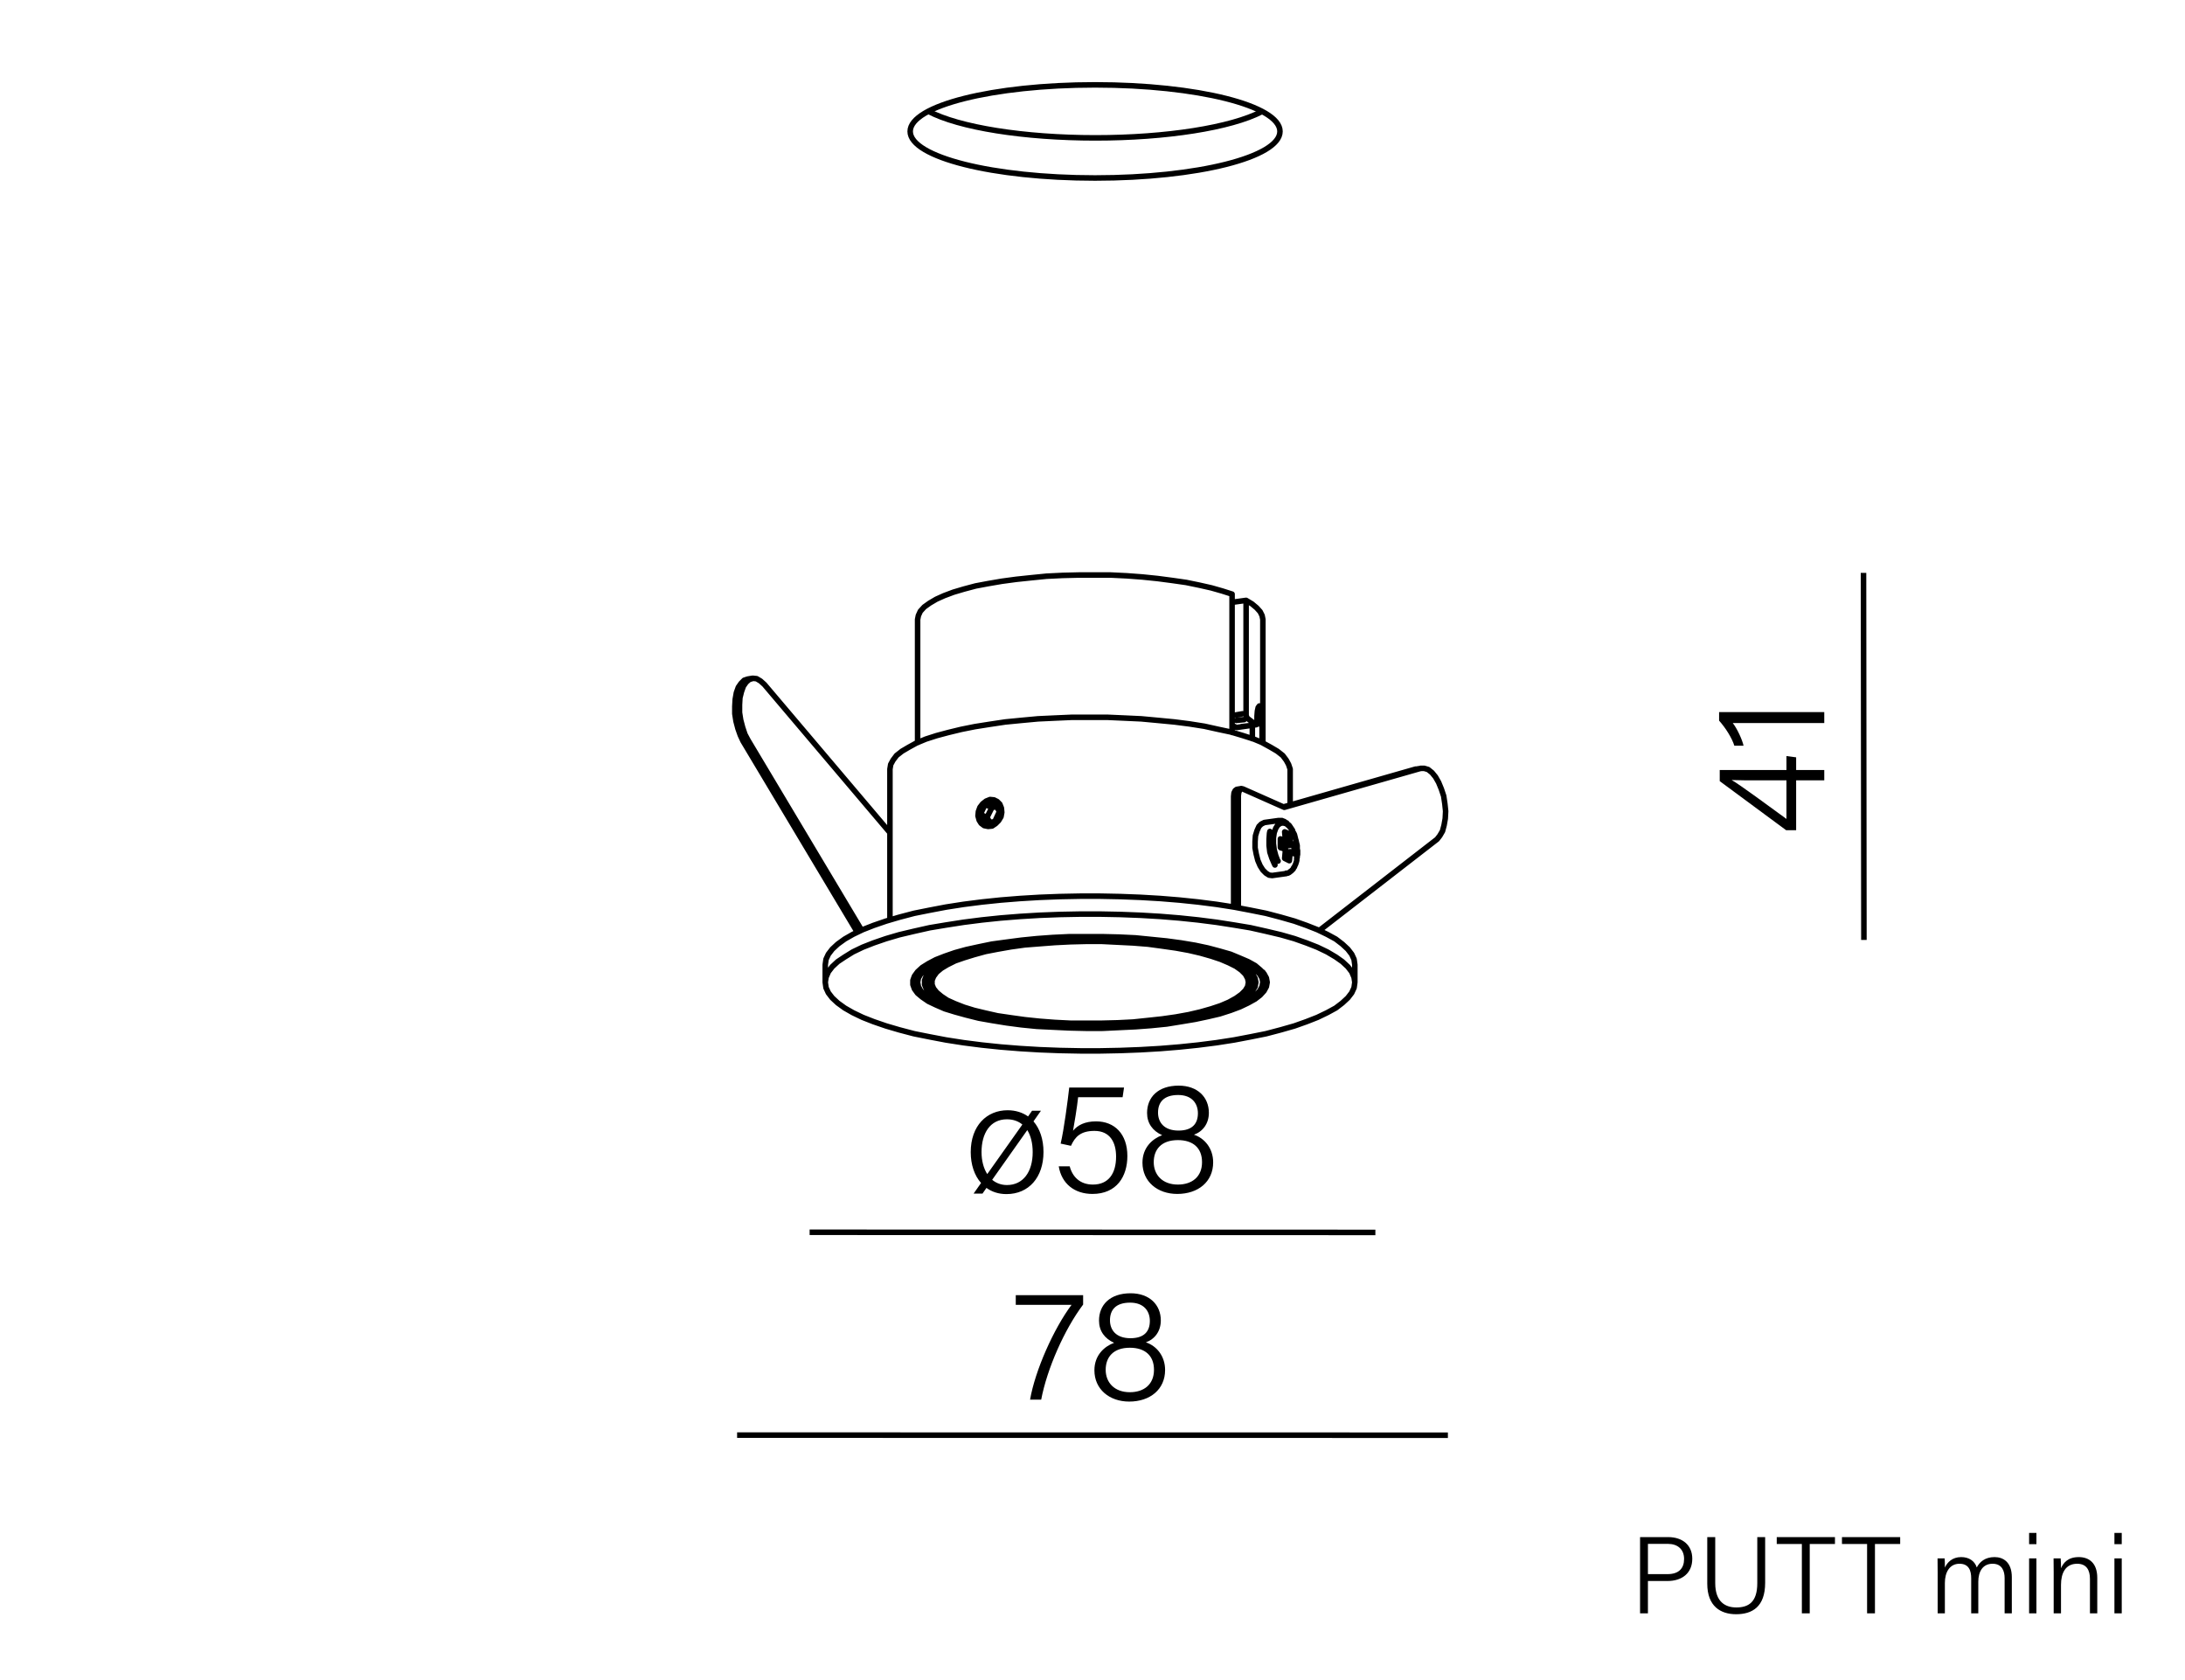 <?xml version="1.0" encoding="utf-8"?><svg xmlns="http://www.w3.org/2000/svg" xmlns:xlink="http://www.w3.org/1999/xlink" xml:space="preserve" width="800px" height="615px" x="0px" y="0px" viewBox="0 0 800 615"><defs><path id="a" d="M0 0H800V615H0z"/></defs><clipPath id="b"><use xlink:href="#a" overflow="visible"/></clipPath><path fill="none" stroke="#000" stroke-miterlimit="22.926" stroke-width="2.028" d="M503.57 451.182 296.43 451.131" clip-path="url(#b)"/><g clip-path="url(#b)"><path d="m376.414 408.724 1.454-2.093h3.257l-2.734 3.895c2.327 2.674 3.665 6.569 3.665 11.22 0 9.302-5.409 15.406-13.553 15.406-2.85 0-5.351-.814-7.329-2.268l-1.454 2.093h-3.257l2.734-3.895c-2.443-2.732-3.781-6.744-3.781-11.279 0-9.708 5.875-15.348 13.495-15.348C371.819 406.457 374.378 407.271 376.414 408.724zM359.371 421.746c0 3.197.756 5.988 2.094 8.081l12.855-18.139c-1.454-1.221-3.374-1.918-5.643-1.918C362.454 409.77 359.371 415.002 359.371 421.746zM378.101 421.804c0-3.255-.698-6.046-1.978-8.081l-12.854 18.196c1.454 1.221 3.315 1.919 5.409 1.919C374.553 433.839 378.101 429.071 378.101 421.804zM411.023 401.689h-16.287c-.349 3.488-1.454 10.058-1.861 12.267 1.687-2.035 4.305-3.43 8.435-3.43 6.806 0 11.458 4.651 11.458 12.673 0 7.5-3.896 13.895-12.796 13.895-6.515 0-11.285-3.721-12.332-10.115h4.014c.989 3.778 3.723 6.686 8.492 6.686 5.701 0 8.493-4.012 8.493-10.231 0-5.291-2.269-9.418-7.911-9.418-5.002 0-7.096 2.093-8.608 5.465l-3.781-.814c1.222-5.116 2.618-15.871 3.141-20.522h20.068L411.023 401.689zM418.293 425.642c0-5.582 3.723-8.779 7.213-10.058-3.49-1.57-5.525-4.36-5.525-8.139 0-5.697 3.955-10 11.575-10 6.922 0 11.052 4.244 11.052 9.941 0 3.953-2.211 6.86-5.468 8.022 3.896 1.279 7.038 5 7.038 10.116 0 7.092-5.468 11.568-13.146 11.568C423.761 437.094 418.293 432.56 418.293 425.642zM440.105 425.467c0-5.232-3.315-8.081-8.841-8.081-6.166 0-8.842 3.546-8.842 8.081 0 4.593 3.142 8.197 8.842 8.197C436.441 433.664 440.105 430.815 440.105 425.467zM423.994 407.329c0 3.488 2.151 6.569 7.503 6.569 5.003 0 7.097-2.5 7.097-6.337 0-3.546-2.152-6.686-7.213-6.686C426.029 400.875 423.994 403.608 423.994 407.329z"/></g><path fill="none" stroke="#000" stroke-miterlimit="22.926" stroke-width="2.028" d="M530.122 525.424 269.878 525.39" clip-path="url(#b)"/><g clip-path="url(#b)"><path d="M396.569 474.159v3.431c-6.864 9.127-13.204 23.486-15.356 34.823h-4.072c1.861-10.755 8.667-25.986 15.181-34.707H371.906v-3.547H396.569zM400.698 501.658c0-5.581 3.723-8.779 7.213-10.058-3.49-1.57-5.526-4.36-5.526-8.14 0-5.697 3.955-9.999 11.575-9.999 6.922 0 11.052 4.244 11.052 9.941 0 3.953-2.21 6.86-5.468 8.022 3.897 1.279 7.038 5 7.038 10.116 0 7.092-5.468 11.568-13.146 11.568C406.166 513.11 400.698 508.576 400.698 501.658zM422.511 501.483c0-5.232-3.315-8.081-8.842-8.081-6.165 0-8.841 3.547-8.841 8.081 0 4.593 3.141 8.197 8.841 8.197C418.846 509.681 422.511 506.832 422.511 501.483zM406.398 483.345c0 3.488 2.152 6.569 7.504 6.569 5.002 0 7.096-2.499 7.096-6.336 0-3.547-2.152-6.687-7.213-6.687C408.435 476.892 406.398 479.624 406.398 483.345z"/></g><path fill="none" stroke="#000" stroke-miterlimit="22.926" stroke-width="2.028" d="M682.438 344.114 682.294 209.735" clip-path="url(#b)"/><g clip-path="url(#b)"><path d="M667.923 285.683h-10.296v18.255h-3.664l-24.313-17.964v-4.069h24.43v-5.116l3.548.465v4.651h10.296V285.683zM643.377 285.683c-2.502 0-6.806 0-9.365-.116 2.851 1.57 14.135 9.941 20.067 14.243v-14.127H643.377zM667.923 264.699h-33.504c1.57 1.977 3.49 6.104 3.955 8.313h-3.373c-.814-2.674-3.083-6.395-5.584-9.186V260.688h38.506V264.699z"/></g><g fill="none" stroke="#000" clip-path="url(#b)"><g stroke-linecap="round" stroke-linejoin="round" stroke-miterlimit="10" stroke-width="2.028"><path d="M462.519 272.011 459.095 270.584M459.095 270.584 455.1 269.3M455.1 269.3 450.82 268.016M450.82 268.016 446.111 267.017M446.111 267.017 440.975 265.875M440.975 265.875 435.553 265.019M435.553 265.019 429.989 264.306M429.989 264.306 423.996 263.735M423.996 263.735 417.861 263.165M417.861 263.165 411.726 262.879M411.726 262.879 405.305 262.594M405.305 262.594 399.028 262.594M399.028 262.594 392.607 262.594M392.607 262.594 386.187 262.879M386.187 262.879 380.051 263.165M380.051 263.165 373.916 263.735M373.916 263.735 368.067 264.306M368.067 264.306 362.359 265.162M362.359 265.162 356.938 266.018M356.938 266.018 351.944 267.017M351.944 267.017 347.236 268.158M347.236 268.158 342.955 269.3M342.955 269.3 338.96 270.584M338.96 270.584 335.536 272.011M335.536 272.011 332.682 273.58M332.682 273.58 330.257 275.007M330.257 275.007 328.259 276.576M328.259 276.576 326.975 278.288M326.975 278.288 326.119 279.858M326.119 279.858 325.834 281.57M462.376 272.011 465.23 273.58M465.23 273.58 467.655 275.007M467.655 275.007 469.653 276.576M469.653 276.576 470.937 278.288M470.937 278.288 471.793 279.858M471.793 279.858 472.364 281.57M334.537 358.045 335.964 360.185M462.234 360.185 463.661 358.045M362.502 293.698 363.073 293.555M363.073 293.555 363.644 293.698M363.644 293.698 364.214 293.84M364.214 293.84 364.785 294.126M364.785 294.126 365.213 294.554M365.213 294.554 365.498 295.124M365.498 295.124 365.784 295.695M365.784 295.695 366.069 296.266M366.069 296.266 366.069 296.979M366.069 296.979 366.069 297.55M366.069 297.55 365.926 298.263M365.926 298.263 365.784 298.977M365.784 298.977 365.356 299.547M365.356 299.547 365.07 300.118M365.07 300.118 364.5 300.689M364.5 300.689 364.072 300.974M364.072 300.974 363.501 301.402M363.501 301.402 362.787 301.545M362.787 301.545 362.217 301.688M362.217 301.688 361.646 301.688M361.646 301.688 361.075 301.545M361.075 301.545 360.505 301.26M360.505 301.26 360.077 300.974M360.077 300.974 359.649 300.546M359.649 300.546 359.363 300.118M359.363 300.118 359.078 299.405M359.078 299.405 358.935 298.834M358.935 298.834 358.935 298.121M358.935 298.121 358.935 297.55M358.935 297.55 359.078 296.837M359.078 296.837 359.363 296.123M359.363 296.123 359.649 295.552M359.649 295.552 360.077 294.982M360.077 294.982 360.647 294.554M360.647 294.554 361.075 294.126M361.075 294.126 361.646 293.84M361.646 293.84 362.074 293.698M362.074 293.698 362.502 293.698M472.364 294.696 472.364 281.57M325.834 281.57 325.834 336.786M459.808 359.615 459.523 361.184M459.523 361.184 458.667 362.611M458.667 362.611 457.24 364.18M457.24 364.18 455.243 365.607M455.243 365.607 452.817 366.891M452.817 366.891 449.821 368.318M449.821 368.318 446.397 369.459M446.397 369.459 442.544 370.601M442.544 370.601 438.264 371.6M438.264 371.6 433.556 372.598M433.556 372.598 428.562 373.312M428.562 373.312 423.283 374.025M423.283 374.025 417.861 374.596M417.861 374.596 412.154 375.024M412.154 375.024 406.447 375.309M406.447 375.309 400.597 375.309M400.597 375.309 394.747 375.309M394.747 375.309 388.897 375.167M388.897 375.167 383.19 374.738M383.19 374.738 377.626 374.31M377.626 374.31 372.204 373.74M372.204 373.74 367.068 373.026M367.068 373.026 362.217 372.17M362.217 372.17 357.794 371.172M357.794 371.172 353.656 370.03M353.656 370.03 350.089 368.889M350.089 368.889 346.808 367.605M346.808 367.605 344.097 366.32M344.097 366.32 341.814 364.894M341.814 364.894 340.244 363.467M340.244 363.467 339.103 361.898M339.103 361.898 338.532 360.471M338.532 360.471 338.532 358.901M338.532 358.901 339.103 357.332M339.103 357.332 340.244 355.905M340.244 355.905 341.814 354.478M341.814 354.478 344.097 353.052M344.097 353.052 346.808 351.767M346.808 351.767 350.089 350.483M350.089 350.483 353.656 349.199M353.656 349.199 357.794 348.2M357.794 348.2 362.217 347.202M362.217 347.202 367.068 346.346M367.068 346.346 372.204 345.632M372.204 345.632 377.626 344.919M377.626 344.919 383.19 344.491M383.19 344.491 388.897 344.206M388.897 344.206 394.747 344.063M394.747 344.063 400.597 343.92M400.597 343.92 406.447 344.063M406.447 344.063 412.154 344.348M412.154 344.348 417.861 344.776M417.861 344.776 423.283 345.204M423.283 345.204 428.562 345.918M428.562 345.918 433.556 346.774M433.556 346.774 438.264 347.63M438.264 347.63 442.544 348.628M442.544 348.628 446.397 349.77M446.397 349.77 449.821 351.054M449.821 351.054 452.817 352.338M452.817 352.338 455.243 353.765M455.243 353.765 457.24 355.192M457.24 355.192 458.667 356.618M458.667 356.618 459.523 358.188M459.523 358.188 459.808 359.615M462.376 359.615 462.091 361.184M462.091 361.184 461.235 362.754M461.235 362.754 459.808 364.323M459.808 364.323 457.811 365.75M457.811 365.75 455.243 367.177M455.243 367.177 452.246 368.461M452.246 368.461 448.822 369.745M448.822 369.745 444.827 370.886M444.827 370.886 440.547 372.028M440.547 372.028 435.838 373.026M435.838 373.026 430.702 373.882M430.702 373.882 425.423 374.596M425.423 374.596 419.716 375.167M419.716 375.167 414.009 375.595M414.009 375.595 408.159 375.88M408.159 375.88 402.166 376.023M402.166 376.023 396.031 376.023M396.031 376.023 390.182 375.88M390.182 375.88 384.189 375.595M384.189 375.595 378.482 375.167M378.482 375.167 372.918 374.596M372.918 374.596 367.496 373.882M367.496 373.882 362.502 373.026M362.502 373.026 357.794 372.028M357.794 372.028 353.371 370.886M353.371 370.886 349.376 369.745M349.376 369.745 345.952 368.461M345.952 368.461 342.955 367.177M342.955 367.177 340.387 365.75M340.387 365.75 338.532 364.323M338.532 364.323 337.105 362.754M337.105 362.754 336.249 361.184M336.249 361.184 335.964 359.615M335.964 359.615 336.249 358.045M336.249 358.045 337.105 356.618M337.105 356.618 338.532 355.049M338.532 355.049 340.387 353.622M340.387 353.622 342.955 352.195M342.955 352.195 345.952 350.769M345.952 350.769 349.376 349.485M349.376 349.485 353.371 348.343M353.371 348.343 357.794 347.344M357.794 347.344 362.502 346.346M362.502 346.346 367.496 345.49M367.496 345.49 372.918 344.776M372.918 344.776 378.482 344.206M378.482 344.206 384.189 343.777M384.189 343.777 390.182 343.492M390.182 343.492 396.031 343.349M396.031 343.349 402.166 343.349M402.166 343.349 408.159 343.492M408.159 343.492 414.009 343.777M414.009 343.777 419.716 344.206M419.716 344.206 425.423 344.776M425.423 344.776 430.702 345.49M430.702 345.49 435.838 346.346M435.838 346.346 440.547 347.344M440.547 347.344 444.827 348.343M444.827 348.343 448.822 349.485M448.822 349.485 452.246 350.769M452.246 350.769 455.243 352.195M455.243 352.195 457.811 353.622M457.811 353.622 459.808 355.049M459.808 355.049 461.235 356.618M461.235 356.618 462.091 358.045M462.091 358.045 462.376 359.615M462.376 226.782 462.091 225.355M462.091 225.355 461.378 223.928M461.378 223.928 460.094 222.502M460.094 222.502 458.381 221.075M458.381 221.075 456.241 219.791M451.105 217.508 447.538 216.366M447.538 216.366 443.543 215.225M443.543 215.225 439.12 214.226M439.12 214.226 434.269 213.227M434.269 213.227 429.275 212.514M429.275 212.514 423.853 211.801M423.853 211.801 418.289 211.23M418.289 211.23 412.582 210.802M412.582 210.802 406.732 210.517M406.732 210.517 400.882 210.517M400.882 210.517 394.89 210.517M394.89 210.517 389.04 210.659M389.04 210.659 383.19 210.945M383.19 210.945 377.483 211.515M377.483 211.515 372.061 212.086M372.061 212.086 366.782 212.799M366.782 212.799 361.789 213.656M361.789 213.656 357.223 214.512M357.223 214.512 352.943 215.653M352.943 215.653 349.09 216.794M349.09 216.794 345.666 218.078M345.666 218.078 342.813 219.363M342.813 219.363 340.387 220.789M340.387 220.789 338.39 222.216M338.39 222.216 336.963 223.786M336.963 223.786 336.249 225.355M336.249 225.355 335.964 226.782M458.524 270.441 458.524 265.59M452.96 266.304 452.674 266.304M452.674 266.304 451.105 265.59M451.105 220.504 456.241 219.791M452.532 261.738 454.957 261.31M456.241 219.791 456.241 261.167M452.674 263.735 455.528 263.45M456.241 261.167 456.241 261.738M456.241 261.738 456.384 262.451M456.384 262.451 456.669 262.879M456.669 262.879 456.955 263.165M454.529 266.018 458.096 265.59M456.955 263.165 459.808 265.305M459.808 265.305 459.808 265.305M459.951 265.305 459.951 265.305M460.094 265.162 460.236 264.734M460.236 264.734 460.236 264.021M460.236 264.021 460.236 262.166M460.807 265.019 461.663 264.877M460.236 262.166 460.379 260.311M460.379 260.311 460.664 259.027M460.664 259.027 461.092 258.456M461.092 258.456 461.092 258.456M461.235 258.456 461.235 258.456M461.378 258.599 461.663 259.455M461.663 259.455 461.948 260.882M461.948 260.882 462.091 262.879M462.091 262.879 462.091 264.877M462.091 264.877 462.091 271.868M451.105 268.158 451.105 217.508M462.376 359.615 462.376 355.905M462.376 271.868 462.376 226.782M335.964 226.782 335.964 271.868M335.964 355.905 335.964 359.615M452.96 266.304 459.951 265.305M496.048 359.615 495.763 361.612M495.763 361.612 494.907 363.467M494.907 363.467 493.48 365.322M493.48 365.322 491.483 367.177M491.483 367.177 489.057 369.031M489.057 369.031 485.918 370.743M485.918 370.743 482.351 372.456M482.351 372.456 478.356 374.025M478.356 374.025 473.933 375.595M473.933 375.595 468.94 377.021M468.94 377.021 463.518 378.448M463.518 378.448 457.811 379.59M457.811 379.59 451.818 380.731M451.818 380.731 445.398 381.73M445.398 381.73 438.692 382.586M438.692 382.586 431.843 383.299M431.843 383.299 424.852 383.87M424.852 383.87 417.576 384.298M417.576 384.298 410.156 384.583M410.156 384.583 402.88 384.726M402.88 384.726 395.461 384.726M395.461 384.726 388.041 384.583M388.041 384.583 380.622 384.298M380.622 384.298 373.488 383.87M373.488 383.87 366.354 383.299M366.354 383.299 359.506 382.586M359.506 382.586 352.8 381.73M352.8 381.73 346.38 380.731M346.38 380.731 340.387 379.59M340.387 379.59 334.68 378.448M334.68 378.448 329.258 377.021M329.258 377.021 324.407 375.595M324.407 375.595 319.842 374.025M319.842 374.025 315.847 372.456M315.847 372.456 312.28 370.743M312.28 370.743 309.283 369.031M309.283 369.031 306.715 367.177M306.715 367.177 304.718 365.322M304.718 365.322 303.291 363.467M303.291 363.467 302.435 361.612M302.435 361.612 302.15 359.615M302.15 359.615 302.435 357.76M302.435 357.76 303.291 355.762M303.291 355.762 304.718 353.908M304.718 353.908 306.715 352.053M306.715 352.053 309.283 350.341M309.283 350.341 312.28 348.486M312.28 348.486 315.847 346.774M315.847 346.774 319.842 345.204M319.842 345.204 324.407 343.635M324.407 343.635 329.258 342.208M329.258 342.208 334.68 340.924M334.68 340.924 340.387 339.64M340.387 339.64 346.38 338.641M346.38 338.641 352.8 337.642M352.8 337.642 359.506 336.786M359.506 336.786 366.354 336.073M366.354 336.073 373.488 335.502M373.488 335.502 380.622 335.074M380.622 335.074 388.041 334.789M388.041 334.789 395.461 334.646M395.461 334.646 402.88 334.646M402.88 334.646 410.156 334.789M410.156 334.789 417.576 335.074M417.576 335.074 424.852 335.502M424.852 335.502 431.843 336.073M431.843 336.073 438.692 336.786M438.692 336.786 445.398 337.642M445.398 337.642 451.818 338.641M451.818 338.641 457.811 339.64M457.811 339.64 463.518 340.924M463.518 340.924 468.94 342.208M468.94 342.208 473.933 343.635M473.933 343.635 478.356 345.204M478.356 345.204 482.351 346.774M482.351 346.774 485.918 348.486M485.918 348.486 489.057 350.341M489.057 350.341 491.483 352.053M491.483 352.053 493.48 353.908M493.48 353.908 494.907 355.762M494.907 355.762 495.763 357.76M495.763 357.76 496.048 359.615M463.946 359.615 463.661 361.184M463.661 361.184 462.804 362.754M462.804 362.754 461.378 364.323M461.378 364.323 459.523 365.75M459.523 365.75 456.955 367.177M456.955 367.177 453.958 368.603M453.958 368.603 450.534 369.887M450.534 369.887 446.539 371.172M446.539 371.172 442.259 372.17M442.259 372.17 437.551 373.169M437.551 373.169 432.414 374.025M432.414 374.025 427.135 374.881M427.135 374.881 421.428 375.452M421.428 375.452 415.721 375.88M415.721 375.88 409.728 376.165M409.728 376.165 403.736 376.451M403.736 376.451 397.601 376.451M397.601 376.451 391.466 376.308M391.466 376.308 385.473 376.023M385.473 376.023 379.623 375.737M379.623 375.737 373.916 375.167M373.916 375.167 368.495 374.453M368.495 374.453 363.215 373.597M363.215 373.597 358.364 372.741M358.364 372.741 353.799 371.6M353.799 371.6 349.661 370.458M349.661 370.458 345.952 369.317M345.952 369.317 342.67 367.89M342.67 367.89 339.959 366.606M339.959 366.606 337.676 365.036M337.676 365.036 335.964 363.61M335.964 363.61 334.823 362.04M334.823 362.04 334.252 360.471M334.252 360.471 334.252 358.901M334.252 358.901 334.823 357.332M334.823 357.332 335.964 355.762M335.964 355.762 337.676 354.193M337.676 354.193 339.959 352.766M339.959 352.766 342.67 351.339M342.67 351.339 345.952 350.055M345.952 350.055 349.661 348.771M349.661 348.771 353.799 347.63M353.799 347.63 358.364 346.631M358.364 346.631 363.215 345.632M363.215 345.632 368.495 344.919M368.495 344.919 373.916 344.206M373.916 344.206 379.623 343.635M379.623 343.635 385.473 343.207M385.473 343.207 391.466 342.921M391.466 342.921 397.601 342.921M397.601 342.921 403.736 342.921M403.736 342.921 409.728 343.064M409.728 343.064 415.721 343.349M415.721 343.349 421.428 343.92M421.428 343.92 427.135 344.491M427.135 344.491 432.414 345.204M432.414 345.204 437.551 346.06M437.551 346.06 442.259 347.059M442.259 347.059 446.539 348.2M446.539 348.2 450.534 349.342M450.534 349.342 453.958 350.769M453.958 350.769 456.955 352.053M456.955 352.053 459.523 353.48M459.523 353.48 461.378 355.049M461.378 355.049 462.804 356.476M462.804 356.476 463.661 358.045M463.661 358.045 463.946 359.615M302.15 353.194 302.435 351.197M302.435 351.197 303.291 349.342M303.291 349.342 304.718 347.487M304.718 347.487 306.715 345.632M306.715 345.632 309.283 343.777M309.283 343.777 312.28 342.065M312.28 342.065 315.847 340.353M315.847 340.353 319.842 338.784M319.842 338.784 324.407 337.214M324.407 337.214 329.258 335.788M329.258 335.788 334.68 334.361M334.68 334.361 340.387 333.219M340.387 333.219 346.38 332.078M346.38 332.078 352.8 331.079M352.8 331.079 359.506 330.223M359.506 330.223 366.354 329.51M366.354 329.51 373.488 328.939M373.488 328.939 380.622 328.511M380.622 328.511 388.041 328.226M388.041 328.226 395.461 328.083M395.461 328.083 402.88 328.083M402.88 328.083 410.156 328.226M410.156 328.226 417.576 328.511M417.576 328.511 424.852 328.939M424.852 328.939 431.843 329.51M431.843 329.51 438.692 330.223M438.692 330.223 445.398 331.079M445.398 331.079 451.818 332.078M451.818 332.078 457.811 333.219M457.811 333.219 463.518 334.361M463.518 334.361 468.94 335.788M468.94 335.788 473.933 337.214M473.933 337.214 478.356 338.784M478.356 338.784 482.351 340.353M482.351 340.353 485.918 342.065M485.918 342.065 489.057 343.777M489.057 343.777 491.483 345.632M491.483 345.632 493.48 347.487M493.48 347.487 494.907 349.342M494.907 349.342 495.763 351.197M495.763 351.197 496.048 353.194M463.661 358.045 462.234 360.185M335.964 360.185 334.537 358.045M302.15 353.194 302.15 359.615M496.048 359.615 496.048 353.194M273.757 248.611 272.473 249.04M272.473 249.04 271.331 250.181M271.331 250.181 270.332 251.608M270.332 251.608 269.619 253.605M269.619 253.605 269.191 256.031M269.191 256.031 269.048 258.599M269.048 258.599 269.048 261.31M269.048 261.31 269.476 264.021M269.476 264.021 270.19 266.732M270.19 266.732 271.046 269.157M271.046 269.157 272.045 271.297M272.045 271.297 313.849 341.209M325.834 304.827 279.892 250.609M279.892 250.609 278.465 249.325M278.465 249.325 277.038 248.469M277.038 248.469 275.754 248.326M275.754 248.326 274.327 248.754M274.327 248.754 273.186 249.753M273.186 249.753 272.187 251.18M272.187 251.18 271.474 253.177M271.474 253.177 270.903 255.46M270.903 255.46 270.76 258.028M270.76 258.028 270.76 260.882M270.76 260.882 271.188 263.593M271.188 263.593 271.902 266.304M271.902 266.304 272.758 268.872M272.758 268.872 273.899 271.012M273.899 271.012 315.419 340.496M272.758 271.297 273.471 271.155M275.469 248.326 273.757 248.611M520.161 281.285 521.445 281.285M521.445 281.285 522.872 281.713M522.872 281.713 524.299 282.854M524.299 282.854 525.583 284.424M525.583 284.424 526.724 286.421M526.724 286.421 527.723 288.847M527.723 288.847 528.579 291.415M528.579 291.415 529.007 294.268M529.007 294.268 529.292 296.979M529.292 296.979 529.15 299.69M529.15 299.69 528.721 302.116M528.721 302.116 528.151 304.256M528.151 304.256 527.152 305.968M527.152 305.968 526.153 307.252M470.224 295.552 520.161 281.285M455.1 288.847 470.224 295.552M455.1 288.847 454.386 288.704M454.386 288.704 453.958 289.132M453.958 289.132 453.53 290.131M453.53 290.131 453.388 291.272M453.388 332.363 453.388 291.272M526.153 307.252 483.065 340.639M451.676 332.078 451.676 291.557M451.676 291.557 451.818 290.273M451.818 290.273 452.246 289.417M452.246 289.417 452.817 288.989M469.938 295.41 518.306 281.57M518.306 281.57 518.734 281.57M519.447 281.427 518.734 281.57M452.246 291.415 452.96 291.272M520.446 281.285 518.734 281.57M454.529 288.704 452.817 288.989M360.362 302.258 359.221 301.402M359.221 301.402 358.507 300.261M358.507 300.261 358.079 298.691M358.079 298.691 358.222 297.122M358.222 297.122 358.792 295.552M358.792 295.552 359.791 294.268M359.791 294.268 361.075 293.27M361.075 293.27 362.502 292.699M362.502 292.699 363.929 292.842M363.929 292.842 365.07 293.412M365.07 293.412 366.069 294.411M366.069 294.411 366.64 295.838M366.64 295.838 366.782 297.407M366.782 297.407 366.497 298.977M366.497 298.977 365.641 300.403M365.641 300.403 364.5 301.545M364.5 301.545 363.215 302.401M363.215 302.401 361.789 302.544M361.789 302.544 360.362 302.258M361.361 299.262 362.359 300.974M364.928 295.41 363.215 295.552M363.215 295.552 360.647 294.554M363.215 295.552 361.361 299.262M361.361 299.262 358.935 298.121M358.935 298.121 360.647 301.26M360.647 301.26 364.214 300.832M364.214 300.832 365.926 297.122M365.926 297.122 364.214 293.983M364.214 293.983 360.647 294.554M360.647 294.554 358.935 298.121M462.947 301.117 461.806 301.688M461.806 301.688 460.95 302.544M460.95 302.544 460.236 304.113M460.236 304.113 459.666 305.968M459.666 305.968 459.523 308.108M459.523 308.108 459.523 310.391M459.523 310.391 459.951 312.674M459.951 312.674 460.522 314.957M460.522 314.957 461.378 316.954M461.378 316.954 462.376 318.524M462.376 318.524 463.518 319.665M463.518 319.665 464.659 320.378M464.659 320.378 465.801 320.521M468.797 308.108 470.652 307.823M470.509 305.54 472.078 305.255M468.797 309.107 472.364 308.536M468.94 309.963 473.791 309.249M470.652 311.96 472.364 311.818M468.797 309.963 468.797 309.963M468.94 309.963 468.94 310.391M472.078 315.099 470.366 314.243M470.366 314.243 470.652 310.962M470.652 310.962 468.797 310.248M468.797 310.248 468.797 307.109M468.797 307.109 470.652 307.823M470.652 307.823 470.366 304.541M470.366 304.541 472.078 305.255M472.078 305.255 472.364 308.536M472.364 308.536 473.791 309.249M473.791 309.249 473.791 312.531M473.791 312.531 472.364 311.818M472.364 311.818 472.078 315.099M467.941 315.242 467.941 315.242M467.798 315.099 467.085 313.245M467.085 313.245 466.514 311.104M466.514 311.104 466.229 308.821M466.229 308.821 466.229 306.824M466.229 306.824 466.514 304.827M466.514 304.827 467.085 303.257M467.085 303.257 467.798 302.116M467.798 302.116 468.797 301.402M468.797 301.402 469.796 301.26M469.796 301.26 470.937 301.545M470.937 301.545 472.078 302.544M472.078 302.544 473.077 303.828M473.077 303.828 473.791 305.683M473.791 305.683 474.504 307.68M474.504 307.68 474.932 309.82M474.932 309.82 474.932 311.96M474.932 311.96 474.789 314.101M474.789 314.101 474.789 314.386M468.084 300.403 468.084 300.403M466.799 316.669 466.514 316.098M466.514 316.098 465.658 314.101M465.658 314.101 464.945 311.96M464.945 311.96 464.659 309.535M464.659 309.535 464.659 307.252M464.659 307.252 464.802 305.112M464.802 305.112 464.945 304.398M468.084 300.403 462.947 301.117M465.801 320.521 470.937 319.808M470.937 319.665 470.937 319.665M471.08 319.665 471.08 319.665M471.08 319.665 471.508 319.665M471.508 319.665 471.793 319.522M471.793 319.522 472.078 319.38M472.078 319.38 472.364 319.094M472.364 319.094 472.649 318.952M472.649 318.952 472.935 318.666M472.935 318.666 473.22 318.381M473.22 318.381 473.505 318.095M473.505 318.095 473.648 317.667M473.648 317.667 473.933 317.382M473.933 317.382 474.076 316.954M474.076 316.954 474.361 316.383M474.361 316.383 474.504 315.955M474.504 315.955 474.647 315.527M474.647 315.527 474.789 314.957M474.789 314.957 474.789 314.386M474.789 314.386 474.932 313.815M474.932 313.815 474.932 313.387M474.932 313.387 475.075 312.816M475.075 312.816 475.075 312.246M475.075 312.246 475.075 312.246M475.075 312.103 475.075 312.103M475.075 311.96 475.075 311.675M475.075 311.675 475.075 311.39M475.075 311.39 474.932 310.819M474.932 310.819 474.932 310.106M474.932 310.106 474.932 309.535M474.932 309.535 474.789 308.964M474.789 308.964 474.647 308.393M474.647 308.393 474.504 307.823M474.504 307.823 474.361 307.252M474.361 307.252 474.219 306.681M474.219 306.681 474.076 306.111M474.076 306.111 473.933 305.54M473.933 305.54 473.648 304.969M473.648 304.969 473.363 304.541M473.363 304.541 473.22 303.97M473.22 303.97 472.935 303.542M472.935 303.542 472.649 303.114M472.649 303.114 472.364 302.686M472.364 302.686 472.078 302.258M472.078 302.258 471.793 301.973M471.793 301.973 471.365 301.688M471.365 301.688 471.08 301.26M471.08 301.26 470.652 301.117M470.652 301.117 470.366 300.832M470.366 300.832 470.081 300.689M470.081 300.689 469.653 300.546M469.653 300.546 469.368 300.403M469.368 300.403 469.082 300.403M469.082 300.403 468.654 300.403M468.654 300.403 468.226 300.403M468.226 300.403 468.226 300.403M468.226 300.403 468.226 300.403M458.809 359.615 458.524 361.184M458.524 361.184 457.668 362.611M457.668 362.611 456.241 364.18M456.241 364.18 454.244 365.607M454.244 365.607 451.676 366.891M451.676 366.891 448.679 368.175M448.679 368.175 445.255 369.459M445.255 369.459 441.26 370.601M441.26 370.601 436.98 371.6M436.98 371.6 432.271 372.456M432.271 372.456 427.278 373.312M427.278 373.312 421.999 373.882M421.999 373.882 416.434 374.453M416.434 374.453 410.727 374.738M410.727 374.738 405.02 375.024M405.02 375.024 399.17 375.167M399.17 375.167 393.32 375.024M393.32 375.024 387.471 374.738M387.471 374.738 381.764 374.453M381.764 374.453 376.342 373.882M376.342 373.882 370.92 373.312M370.92 373.312 365.926 372.456M365.926 372.456 361.218 371.6M361.218 371.6 356.938 370.601M356.938 370.601 352.943 369.459M352.943 369.459 349.518 368.175M349.518 368.175 346.522 366.891M346.522 366.891 343.954 365.607M343.954 365.607 341.957 364.18M341.957 364.18 340.53 362.611M340.53 362.611 339.674 361.184M339.674 361.184 339.388 359.615M339.388 359.615 339.674 358.188M339.674 358.188 340.53 356.618M340.53 356.618 341.957 355.192M341.957 355.192 343.954 353.765M343.954 353.765 346.522 352.338M346.522 352.338 349.518 351.054M349.518 351.054 352.943 349.913M352.943 349.913 356.938 348.771M356.938 348.771 361.218 347.772M361.218 347.772 365.926 346.774M365.926 346.774 370.92 346.06M370.92 346.06 376.342 345.347M376.342 345.347 381.764 344.919M381.764 344.919 387.471 344.491M387.471 344.491 393.32 344.348M393.32 344.348 399.17 344.206M399.17 344.206 405.02 344.348M405.02 344.348 410.727 344.491M410.727 344.491 416.434 344.919M416.434 344.919 421.999 345.347M421.999 345.347 427.278 346.06M427.278 346.06 432.271 346.774M432.271 346.774 436.98 347.772M436.98 347.772 441.26 348.771M441.26 348.771 445.255 349.913M445.255 349.913 448.679 351.054M448.679 351.054 451.676 352.338M451.676 352.338 454.244 353.765M454.244 353.765 456.241 355.192M456.241 355.192 457.668 356.618M457.668 356.618 458.524 358.188M458.524 358.188 458.809 359.615M457.097 359.615 456.812 361.184M456.812 361.184 455.956 362.611M455.956 362.611 454.529 364.038M454.529 364.038 452.532 365.464M452.532 365.464 449.963 366.891M449.963 366.891 446.967 368.175M446.967 368.175 443.543 369.317M443.543 369.317 439.548 370.458M439.548 370.458 435.268 371.457M435.268 371.457 430.559 372.313M430.559 372.313 425.566 373.026M425.566 373.026 420.287 373.597M420.287 373.597 414.865 374.168M414.865 374.168 409.158 374.453M409.158 374.453 403.451 374.596M403.451 374.596 397.601 374.596M397.601 374.596 391.894 374.596M391.894 374.596 386.187 374.31M386.187 374.31 380.622 373.882M380.622 373.882 375.2 373.312M375.2 373.312 370.064 372.598M370.064 372.598 365.213 371.885M365.213 371.885 360.79 370.886M360.79 370.886 356.652 369.887M356.652 369.887 352.943 368.746M352.943 368.746 349.661 367.462M349.661 367.462 346.808 366.178M346.808 366.178 344.667 364.751M344.667 364.751 342.955 363.324M342.955 363.324 341.814 361.898M341.814 361.898 341.243 360.471M341.243 360.471 341.243 358.901M341.243 358.901 341.814 357.474M341.814 357.474 342.955 355.905M342.955 355.905 344.667 354.478M344.667 354.478 346.808 353.194M346.808 353.194 349.661 351.767M349.661 351.767 352.943 350.626M352.943 350.626 356.652 349.485M356.652 349.485 360.79 348.343M360.79 348.343 365.213 347.487M365.213 347.487 370.064 346.631M370.064 346.631 375.2 345.918M375.2 345.918 380.622 345.49M380.622 345.49 386.187 345.062M386.187 345.062 391.894 344.776M391.894 344.776 397.601 344.634M397.601 344.634 403.451 344.634M403.451 344.634 409.158 344.919M409.158 344.919 414.865 345.204M414.865 345.204 420.287 345.632M420.287 345.632 425.566 346.346M425.566 346.346 430.559 347.059M430.559 347.059 435.268 347.915M435.268 347.915 439.548 348.914M439.548 348.914 443.543 350.055M443.543 350.055 446.967 351.197M446.967 351.197 449.963 352.481M449.963 352.481 452.532 353.765M452.532 353.765 454.529 355.192M454.529 355.192 455.956 356.618M455.956 356.618 456.812 358.188M456.812 358.188 457.097 359.615M458.809 359.615 458.809 356.761M339.388 356.761 339.388 359.615"/></g><g stroke-miterlimit="22.926" stroke-width="2.028"><path d="M400.943,31.067 c37.391,0,67.699,7.63,67.699,17.045c0,9.418-30.308,17.047-67.699,17.047 c-37.388,0-67.698-7.629-67.698-17.047 C333.245,38.697,363.555,31.067,400.943,31.067z"/><path d="M462.013,40.849 c-11.308,5.887-34.98,9.625-60.944,9.625c-26.145,0-49.952-3.791-61.158-9.735"/></g></g><g clip-path="url(#b)"><path d="M600.483 562.724h10.278c5.239 0 8.838 2.919 8.838 7.918 0 5.239-3.679 8.159-9.118 8.159h-7.119v11.838h-2.879V562.724zM603.362 576.281h7.159c4.199 0 6.079-2.16 6.079-5.56 0-3.559-2.399-5.519-5.919-5.519h-7.319V576.281zM628.002 562.724v16.877c0 7.039 3.92 8.879 7.719 8.879 4.439 0 7.679-1.92 7.679-8.879v-16.877h2.88v16.717c0 8.879-4.799 11.519-10.639 11.519-5.639 0-10.558-2.88-10.558-11.198v-17.037H628.002zM659.721 565.243h-9.198v-2.52h21.316v2.52h-9.238v25.396h-2.88V565.243zM683.601 565.243h-9.198v-2.52H695.719v2.52h-9.238v25.396h-2.88V565.243zM709.44 575.721c0-1.759 0-3.599-.04-5.198H712c.04.64.12 2.239.08 3.359.88-1.92 2.72-3.84 5.959-3.84 2.84 0 4.959 1.399 5.72 3.8 1.039-2 2.999-3.8 6.519-3.8 3.159 0 6.318 1.84 6.318 7.359v13.237h-2.639v-12.918c0-2.52-.92-5.239-4.399-5.239-3.6 0-5.239 2.84-5.239 6.6v11.558H721.719v-12.838c0-2.8-.84-5.319-4.279-5.319-3.6 0-5.359 3.08-5.359 7.039v11.118h-2.64V575.721zM742.92 565.323v-4.12h2.68v4.12H742.92zM742.92 570.522h2.68v20.116h-2.68V570.522zM751.92 575.602c0-1.76 0-3.52-.04-5.079h2.6c.08.6.16 2.999.12 3.599.84-1.919 2.479-4.079 6.52-4.079 3.679 0 6.759 2.12 6.759 7.599v12.998h-2.68v-12.638c0-3.319-1.36-5.52-4.68-5.52-4.319 0-5.919 3.479-5.919 7.719v10.438h-2.68V575.602zM774.16 565.323v-4.12h2.68v4.12H774.16zM774.16 570.522h2.68v20.116h-2.68V570.522z"/></g></svg>
